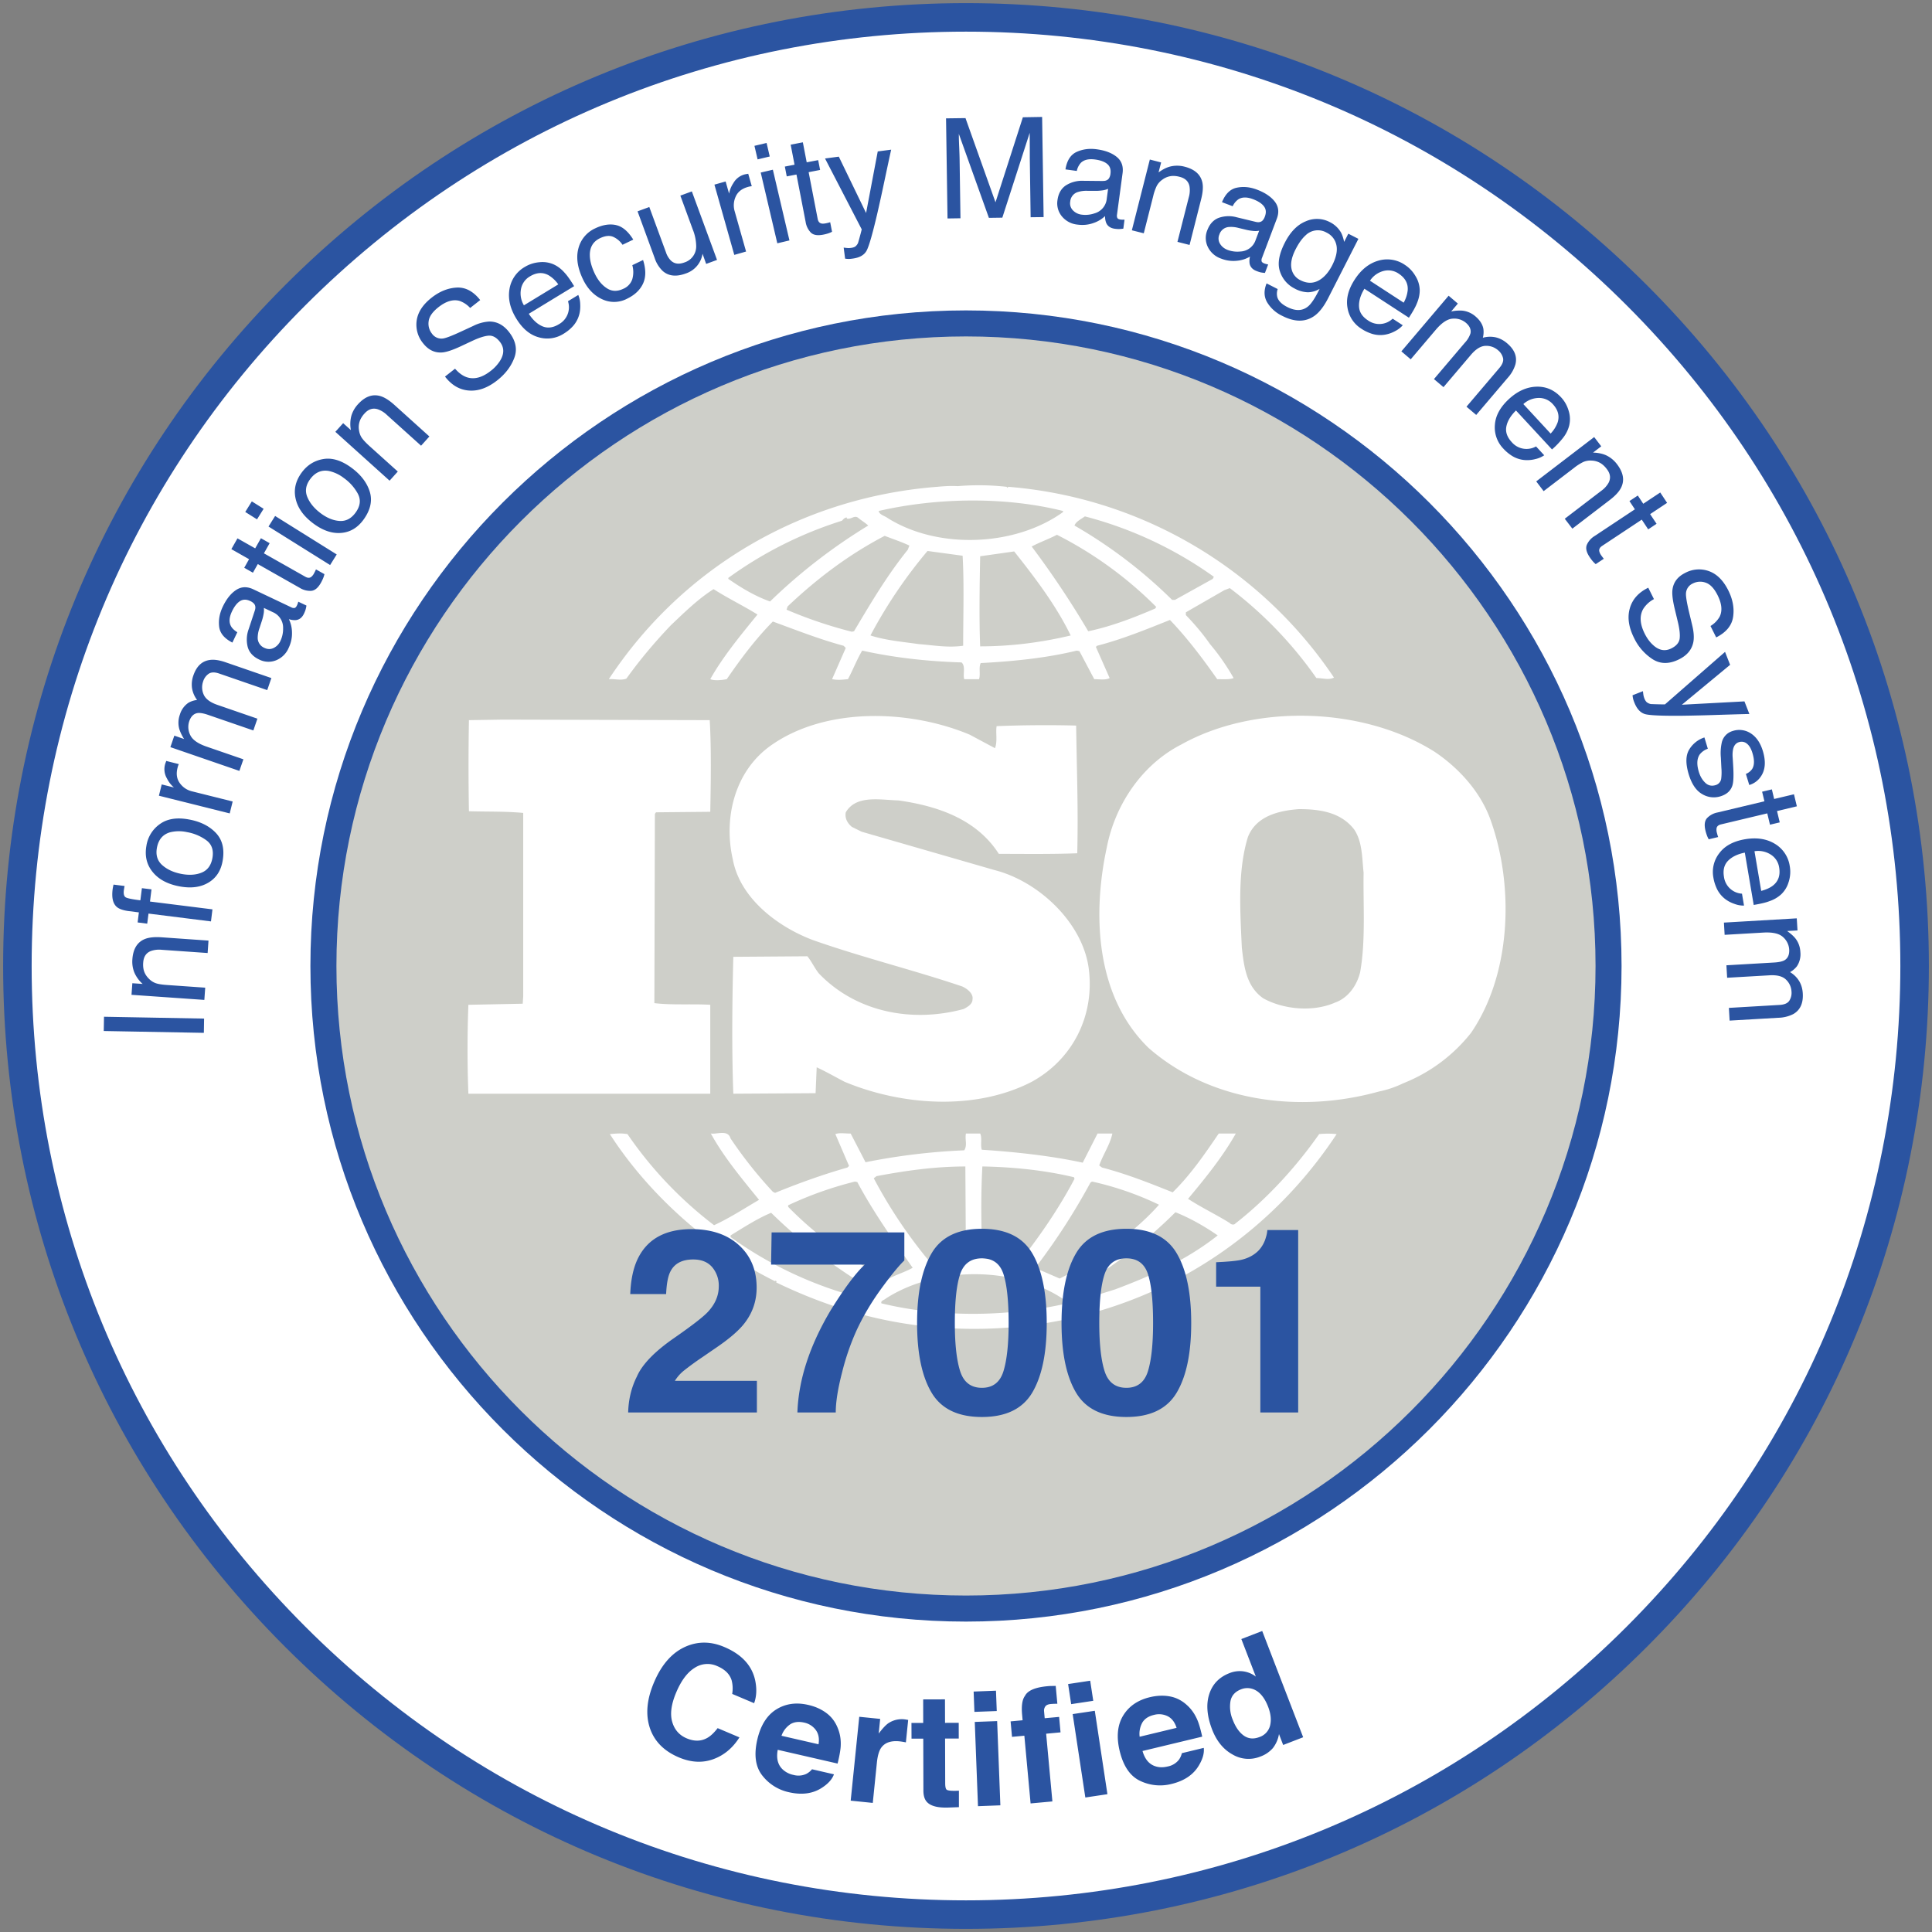 <svg width="60" height="60" viewBox="0 0 60 60" xmlns="http://www.w3.org/2000/svg"><rect x="0" y="0" width="60" height="60" fill="#808080" stroke="none"/><title>Capa_2</title><g fill="none" fill-rule="evenodd"><circle fill="#FFF" cx="30" cy="30" r="29.309"/><path d="M30 59.903c-7.987 0-15.497-3.11-21.145-8.758S.097 37.987.097 30s3.11-15.497 8.758-21.145S22.012.097 30 .097c7.988 0 15.497 3.11 21.145 8.758S59.903 22.013 59.903 30s-3.11 15.497-8.758 21.145S37.987 59.903 30 59.903zm0-58.92c-7.75 0-15.037 3.019-20.518 8.5C4.002 14.962.983 22.248.983 30c0 7.75 3.018 15.037 8.5 20.518 5.48 5.48 12.766 8.499 20.517 8.499 7.75 0 15.037-3.019 20.518-8.5 5.48-5.48 8.499-12.766 8.499-20.517 0-7.75-3.018-15.037-8.5-20.518C45.038 4.002 37.752.983 30 .983z" fill="#2B54A1"/><path d="M3.222 32.019l.008-.443 3.108.057-.007.443zm.862-1.124l.026-.36.32.022a1.015 1.015 0 0 1-.26-.36.908.908 0 0 1-.059-.405c.023-.321.15-.53.381-.627.127-.053.305-.072.533-.056l1.45.102-.027.386-1.425-.1a.774.774 0 0 0-.338.038c-.145.057-.224.175-.237.352a.748.748 0 0 0 .012.224c.024.106.08.202.167.287a.56.56 0 0 0 .222.14c.078.025.191.042.34.052l1.184.083-.027.38-2.262-.158zm-.458-2.73c-.118-.104-.16-.282-.13-.534a1.46 1.46 0 0 1 .03-.159l.343.043a3.412 3.412 0 0 0-.023.135c-.014.117.007.19.063.22.057.03.207.06.45.09l.048-.377.298.037-.047.378 1.94.243-.046.374-1.94-.243-.04.313-.298-.038.039-.312-.353-.045c-.156-.025-.267-.067-.334-.125zm1.342-2.575c.227-.163.527-.21.898-.141.36.065.64.207.843.423.202.217.27.508.203.873-.055.304-.203.527-.444.668-.24.142-.534.18-.884.116-.374-.068-.655-.217-.842-.447-.188-.23-.252-.503-.194-.822a1.01 1.01 0 0 1 .42-.67zm1.439.504a1.439 1.439 0 0 0-.602-.252 1.145 1.145 0 0 0-.525.006c-.225.066-.36.227-.407.483-.041.226.016.407.172.542.155.135.357.225.603.27.237.043.444.028.621-.046s.286-.223.327-.446c.045-.246-.018-.432-.19-.557zm-1.472-1.382l.087-.351.38.095a.865.865 0 0 1-.217-.28.565.565 0 0 1-.052-.461l.03-.083.39.098a.577.577 0 0 0-.04.118c-.047.186-.023.344.072.474s.22.214.376.253l1.265.316-.092.37-2.2-.55zm.356-1.509l.123-.357.304.105a1.268 1.268 0 0 1-.15-.311.738.738 0 0 1 .018-.446.672.672 0 0 1 .268-.37.697.697 0 0 1 .267-.086.824.824 0 0 1-.158-.37.831.831 0 0 1 .043-.393c.099-.288.27-.448.515-.48.13-.018.291.006.48.071l1.427.492-.129.374-1.488-.513c-.143-.05-.253-.047-.331.006a.448.448 0 0 0-.17.233.549.549 0 0 0 .016.414c.06.135.2.24.421.317l1.247.43-.126.366-1.4-.482c-.144-.05-.257-.07-.335-.058-.119.02-.204.105-.256.254a.559.559 0 0 0 .03.426c.067.148.239.27.515.364l1.137.392-.125.36-2.143-.738zm2.624-4.246c.027-.084.02-.153-.024-.206a.338.338 0 0 0-.121-.086c-.118-.056-.223-.055-.316.003s-.176.165-.25.32c-.085.179-.097.33-.035.45.034.068.1.134.201.197l-.153.321c-.25-.127-.387-.292-.411-.496-.024-.205.013-.41.112-.618.114-.24.253-.414.416-.52.162-.106.34-.112.534-.02l1.18.56a.166.166 0 0 0 .096.02c.029-.005.054-.03.077-.078a.567.567 0 0 0 .042-.118l.254.12a.932.932 0 0 1-.03.137.99.99 0 0 1-.048.117c-.057.119-.14.185-.25.198a.54.54 0 0 1-.217-.03.97.97 0 0 1 .096.415c.005.163-.03.324-.105.482a.715.715 0 0 1-.394.383.635.635 0 0 1-.519-.025c-.19-.09-.308-.219-.356-.387a.938.938 0 0 1 .029-.558l.192-.581zm.585 1.166a.449.449 0 0 0 .208-.217.872.872 0 0 0 .084-.392.523.523 0 0 0-.32-.503l-.277-.132a.647.647 0 0 1-.01.194 1.504 1.504 0 0 1-.054.213l-.072.22a.889.889 0 0 0-.056.319.34.34 0 0 0 .21.296c.1.047.195.047.287.002zm-1.315-3.069l.19-.335.55.311.178-.315.271.154-.178.315 1.287.728c.07.039.128.042.178.008a.34.34 0 0 0 .093-.117 1.366 1.366 0 0 0 .059-.12l.263.148a.864.864 0 0 1-.043.133c-.019.044-.041.09-.068.138-.088.154-.187.237-.297.247a.607.607 0 0 1-.356-.091l-1.306-.74-.151.268-.27-.153.15-.267-.55-.312zm.431-1.154l.205-.329.366.23-.205.328-.366-.23zm.723.452l.205-.328 1.913 1.195-.205.329-1.913-1.196zm1.696-2.095c.275-.048.565.04.87.262.296.215.488.464.577.747.089.282.024.574-.194.874-.183.25-.412.387-.69.41-.278.024-.56-.069-.847-.278-.308-.224-.497-.48-.566-.767-.07-.288-.01-.563.181-.825.17-.234.394-.375.669-.423zm1.079 1.077a1.44 1.44 0 0 0-.434-.487 1.147 1.147 0 0 0-.476-.222c-.23-.037-.423.05-.575.26-.136.185-.162.373-.08.562.082.189.224.357.427.505.195.142.388.217.58.227.191.01.354-.077.487-.26.147-.202.17-.397.07-.585zm-.699-1.924l.242-.268.24.215a1.015 1.015 0 0 1 .015-.445.909.909 0 0 1 .203-.355c.216-.239.444-.325.687-.259.132.036.284.13.453.283l1.08.974-.258.287-1.062-.956a.772.772 0 0 0-.29-.178c-.15-.044-.284 0-.403.132a.753.753 0 0 0-.128.184.572.572 0 0 0-.046.329c.013.097.043.18.09.247.046.067.124.15.234.25l.882.794-.255.284-1.684-1.517zm3.717-1.96c.116.133.236.22.36.264.233.079.483.013.75-.197a1.22 1.22 0 0 0 .286-.31c.136-.218.134-.416-.005-.593-.105-.134-.22-.197-.345-.19-.125.009-.29.06-.497.156l-.38.178c-.248.115-.438.178-.572.188-.23.016-.425-.078-.585-.28a.908.908 0 0 1-.203-.716c.038-.257.192-.492.463-.705.249-.196.51-.3.781-.314.272-.013.514.116.728.388l-.312.245a.801.801 0 0 0-.338-.222c-.197-.051-.412.014-.644.196-.187.147-.29.294-.307.44a.5.5 0 0 0 .102.383.36.36 0 0 0 .352.15c.091-.015.27-.083.535-.206l.394-.182a1.27 1.27 0 0 1 .492-.137c.24-.004.446.103.617.32.213.271.269.54.168.808-.1.267-.278.5-.532.7-.297.233-.59.338-.88.314-.289-.022-.535-.167-.74-.433l.312-.245zm2.626-3.307a.859.859 0 0 1 .445.072c.124.058.237.146.338.263.073.077.17.214.289.409l-1.408.858c.126.193.268.323.427.39.158.066.328.044.508-.066a.601.601 0 0 0 .282-.714l.32-.195a.79.79 0 0 1 .06.289c.006.116-.004.22-.028.311a.88.88 0 0 1-.245.417c-.066.067-.148.13-.246.19a.946.946 0 0 1-.77.108c-.273-.074-.506-.269-.698-.584-.19-.311-.26-.615-.21-.911a.969.969 0 0 1 .48-.692c.137-.083.289-.131.456-.145zm.58.689a.997.997 0 0 0-.298-.282c-.183-.103-.379-.091-.585.035a.573.573 0 0 0-.275.389.719.719 0 0 0 .091.508l1.067-.65zm1.791-1.842c.198.042.377.193.538.452l-.334.16a.684.684 0 0 0-.29-.247c-.113-.048-.249-.034-.41.043-.218.105-.323.287-.315.545.005.168.057.354.154.557.099.205.224.356.378.454.154.099.323.103.509.014a.496.496 0 0 0 .276-.293.794.794 0 0 0 .002-.44l.334-.16c.092.29.091.534-.001.732-.093.2-.258.355-.496.47a.867.867 0 0 1-.78.013c-.252-.118-.449-.324-.59-.617-.171-.359-.218-.68-.14-.963a.937.937 0 0 1 .522-.619c.23-.11.445-.144.643-.102zm1.036-.56l.519 1.412a.65.65 0 0 0 .148.247c.108.105.247.126.416.064a.522.522 0 0 0 .373-.516 1.444 1.444 0 0 0-.109-.517l-.383-1.045.357-.131.782 2.128-.338.124-.112-.316a.768.768 0 0 1-.52.613c-.298.11-.538.083-.72-.08a.98.98 0 0 1-.248-.403l-.53-1.447.365-.134zm2.022-.696l.348-.098.107.377a.865.865 0 0 1 .134-.327.565.565 0 0 1 .375-.275l.086-.015.11.387a.576.576 0 0 0-.124.024c-.184.052-.31.151-.375.298a.646.646 0 0 0-.033.453l.355 1.254-.366.104-.617-2.182zm1.243-1.205l.377-.089.098.42-.377.09-.098-.421zm.195.83l.377-.088.515 2.196-.377.089-.515-2.197zm.93-.866l.378-.073.12.621.356-.068.06.305-.356.069.281 1.452c.015.078.052.125.11.14.031.01.081.009.15-.005a1.19 1.19 0 0 0 .128-.033l.058.297a.864.864 0 0 1-.129.053 1.291 1.291 0 0 1-.149.037c-.174.034-.301.012-.381-.065a.608.608 0 0 1-.161-.33l-.285-1.473-.302.058-.059-.305.301-.058-.12-.622zm2.704.21l.417-.055c-.034.15-.108.495-.222 1.033a49.26 49.26 0 0 1-.218.99c-.142.603-.248.973-.321 1.11-.073.138-.218.222-.436.25a.9.9 0 0 1-.123.011.96.96 0 0 1-.11-.009l-.045-.344c.068.01.117.014.147.015.03 0 .056-.002.078-.005.07-.009.12-.027.15-.055a.322.322 0 0 0 .07-.095 10.798 10.798 0 0 0 .116-.425l-1.14-2.202.428-.057.847 1.75.362-1.912zm2.121-1.027l.604-.008.932 2.615.85-2.641.598-.01.046 3.11-.403.005-.026-1.834v-.316l-.003-.472-.85 2.635-.417.006-.934-2.609.001.096c.001.076.005.192.012.348.006.156.01.27.011.343l.027 1.835-.402.006-.046-3.109zm4.874 1.944c.088.001.15-.027.188-.085a.338.338 0 0 0 .045-.142c.017-.129-.016-.229-.1-.3-.083-.07-.21-.117-.38-.14-.197-.026-.344.009-.44.104a.534.534 0 0 0-.126.252l-.352-.048c.044-.276.16-.457.347-.543.187-.085.394-.113.622-.082.264.035.472.114.623.237.15.123.21.29.182.503l-.174 1.294a.167.167 0 0 0 .011.098c.013.026.046.042.097.05a.605.605 0 0 0 .126.003l-.037.28a1.223 1.223 0 0 1-.139.013 1 1 0 0 1-.127-.01c-.13-.018-.218-.077-.264-.177a.538.538 0 0 1-.037-.217.968.968 0 0 1-.367.218c-.154.055-.318.07-.491.047a.715.715 0 0 1-.485-.258.635.635 0 0 1-.135-.501c.028-.208.115-.36.26-.458a.937.937 0 0 1 .54-.143l.613.006zm-.932.914a.448.448 0 0 0 .27.132.87.87 0 0 0 .399-.04.523.523 0 0 0 .381-.459l.041-.303a.65.65 0 0 1-.187.05c-.076.01-.149.014-.22.013l-.232-.001a.891.891 0 0 0-.32.044.337.337 0 0 0-.217.29.31.31 0 0 0 .085.274zm2.388-1.579l.35.09-.08.31c.137-.101.27-.166.401-.192a.91.91 0 0 1 .41.014c.311.08.494.241.549.487.03.134.017.312-.04.533l-.357 1.41-.376-.096.352-1.384a.771.771 0 0 0 .022-.34c-.03-.153-.132-.252-.305-.295a.754.754 0 0 0-.222-.028.572.572 0 0 0-.312.113.561.561 0 0 0-.177.194 1.56 1.56 0 0 0-.112.324l-.292 1.15-.37-.093.558-2.197zm3.294 1.937c.085.02.153.007.203-.04a.338.338 0 0 0 .075-.129c.047-.122.037-.227-.029-.314-.065-.088-.178-.162-.339-.223-.186-.07-.336-.07-.452.002a.534.534 0 0 0-.18.217l-.332-.126c.106-.26.26-.41.461-.45.202-.042.41-.022.625.06.249.094.433.218.553.371.118.154.14.33.064.531l-.462 1.222a.168.168 0 0 0-.011.098c.006.028.034.051.083.07a.614.614 0 0 0 .121.032l-.1.263a1.068 1.068 0 0 1-.137-.018.973.973 0 0 1-.121-.04c-.123-.045-.195-.123-.218-.23a.542.542 0 0 1 .013-.22.967.967 0 0 1-.407.13 1.036 1.036 0 0 1-.489-.066.715.715 0 0 1-.414-.361.635.635 0 0 1-.018-.519c.074-.196.193-.325.357-.387a.936.936 0 0 1 .558-.017l.596.144zm-1.115.679c.053.087.131.15.234.19a.872.872 0 0 0 .397.05.523.523 0 0 0 .476-.36l.108-.286a.647.647 0 0 1-.194.006 1.494 1.494 0 0 1-.217-.037l-.225-.054a.891.891 0 0 0-.322-.029.337.337 0 0 0-.278.234.313.313 0 0 0 .021.286zm3.757-.35c.04.077.073.174.097.292l.13-.255.313.16-.937 1.837c-.13.256-.271.44-.422.55-.28.202-.615.204-1.004.005a1.092 1.092 0 0 1-.473-.425c-.098-.173-.103-.367-.015-.584l.345.176a.432.432 0 0 0-.009.26c.038.114.139.213.303.296.258.132.475.127.648-.016.103-.084.223-.266.36-.546a.745.745 0 0 1-.36.106.909.909 0 0 1-.417-.117.903.903 0 0 1-.453-.524c-.084-.239-.035-.537.148-.896.172-.338.389-.56.65-.666a.856.856 0 0 1 .742.02.82.82 0 0 1 .354.327zm-.144.385a.552.552 0 0 0-.3-.38.542.542 0 0 0-.659.086c-.107.096-.21.24-.309.434-.116.228-.158.424-.127.59a.499.499 0 0 0 .28.367c.243.124.47.1.68-.069.119-.096.22-.227.305-.393.127-.25.17-.462.13-.635zm2.461.974a.86.86 0 0 1 .128.432c0 .137-.03.276-.092.418-.038.1-.12.245-.244.437l-1.382-.9c-.12.197-.176.381-.167.553.008.172.101.315.278.43a.602.602 0 0 0 .766-.053l.314.204a.789.789 0 0 1-.234.18.999.999 0 0 1-.294.108.878.878 0 0 1-.482-.041 1.284 1.284 0 0 1-.277-.14.945.945 0 0 1-.429-.648c-.051-.278.024-.572.226-.882.199-.305.442-.499.73-.582a.969.969 0 0 1 .832.134c.134.088.243.204.327.35zm-.371.82a.996.996 0 0 0 .126-.39c.014-.211-.081-.382-.284-.514a.572.572 0 0 0-.47-.08.72.72 0 0 0-.418.302l1.046.681zm1.396-.216l.287.244-.208.245a1.27 1.27 0 0 1 .344-.026.739.739 0 0 1 .41.178c.137.117.22.245.246.384a.7.7 0 0 1-.016.28.824.824 0 0 1 .402-.012c.125.03.242.09.35.183.233.197.32.415.26.654a1.08 1.08 0 0 1-.241.422l-.977 1.15-.302-.256 1.02-1.2c.097-.115.136-.219.115-.31a.449.449 0 0 0-.156-.244.548.548 0 0 0-.392-.135c-.147.006-.296.099-.448.277l-.853 1.005-.296-.25.958-1.128a.77.77 0 0 0 .176-.292c.024-.118-.024-.228-.144-.33a.56.56 0 0 0-.407-.127c-.162.008-.338.124-.527.346l-.778.917-.29-.247 1.467-1.728zm3.729 3.577a.86.86 0 0 1 .017.45 1.015 1.015 0 0 1-.19.384 2.636 2.636 0 0 1-.345.363l-1.119-1.21c-.164.161-.264.326-.298.495-.034.168.021.33.165.486a.602.602 0 0 0 .756.135l.254.275a.786.786 0 0 1-.271.117.995.995 0 0 1-.311.033.88.88 0 0 1-.458-.158 1.288 1.288 0 0 1-.234-.204.946.946 0 0 1-.258-.733c.019-.282.164-.549.435-.8.268-.247.551-.375.852-.385.3-.01.557.101.772.334.109.117.186.257.233.418zm-.561.704a.996.996 0 0 0 .218-.347c.064-.2.014-.39-.15-.567a.572.572 0 0 0-.435-.192.72.72 0 0 0-.48.19l.847.916zm1.352.108l.22.288-.255.195c.17.005.315.037.434.097a.91.91 0 0 1 .312.265c.195.256.238.496.128.722-.06.124-.18.256-.362.394l-1.154.884-.236-.308 1.135-.868a.775.775 0 0 0 .228-.252c.071-.14.053-.28-.055-.42a.748.748 0 0 0-.157-.16.572.572 0 0 0-.315-.106.56.56 0 0 0-.26.043 1.56 1.56 0 0 0-.288.184l-.944.722-.23-.303 1.8-1.377zm2.052 1.722l.213.322-.527.35.2.3-.26.173-.2-.302-1.233.817c-.066.044-.095.095-.088.155a.342.342 0 0 0 .062.136 1.484 1.484 0 0 0 .081.107l-.252.167a.855.855 0 0 1-.099-.099 1.312 1.312 0 0 1-.091-.123c-.099-.148-.127-.274-.086-.377a.606.606 0 0 1 .243-.275l1.25-.829-.169-.256.26-.172.169.256.527-.35zm-.195 3.311a.875.875 0 0 0-.33.3c-.123.213-.109.471.044.775.068.136.15.25.247.34.187.178.38.216.582.114.152-.076.237-.176.255-.3.016-.124-.002-.297-.055-.518l-.098-.408c-.064-.266-.087-.465-.07-.597.03-.23.16-.402.391-.518a.907.907 0 0 1 .741-.057c.245.088.445.286.6.594.142.283.192.56.151.828-.04.269-.216.48-.525.636l-.177-.354a.803.803 0 0 0 .284-.288c.09-.182.068-.406-.064-.669-.107-.213-.23-.342-.37-.389a.5.5 0 0 0-.396.024.358.358 0 0 0-.216.315c-.004.093.027.281.094.566l.101.422c.049.203.06.373.036.51-.044.236-.19.416-.437.54-.307.155-.582.156-.824.004a1.61 1.61 0 0 1-.58-.66c-.17-.338-.214-.646-.133-.925.079-.279.27-.492.572-.639l.177.354zm2.81 3.176l.153.392c-.155.003-.507.013-1.057.03a52.53 52.53 0 0 1-1.014.024c-.618.006-1.003-.01-1.154-.047-.151-.038-.267-.16-.347-.364a.886.886 0 0 1-.039-.117.996.996 0 0 1-.017-.108l.323-.127c.007.068.014.117.02.146.008.03.015.054.023.075.026.066.056.11.09.132.033.023.07.038.11.047a11.65 11.65 0 0 0 .44.011l1.867-1.631.157.402-1.498 1.239 1.943-.104zm-1.137 1.471a.545.545 0 0 0-.251.177c-.089.13-.098.31-.028.542.042.138.108.25.199.337.09.087.197.111.32.074a.243.243 0 0 0 .174-.19 1.59 1.59 0 0 0 .007-.348l-.016-.317a1.518 1.518 0 0 1 .027-.462.48.48 0 0 1 .337-.363.65.65 0 0 1 .566.073c.173.112.297.294.374.547.1.331.077.599-.07.803a.648.648 0 0 1-.352.253l-.105-.344a.433.433 0 0 0 .197-.157c.069-.115.072-.278.007-.49-.042-.14-.101-.239-.176-.296a.256.256 0 0 0-.24-.045c-.095.028-.155.099-.183.211a.907.907 0 0 0-.015.27l.016.264c.017.286.01.484-.022.593-.05.17-.175.285-.375.346a.695.695 0 0 1-.567-.07c-.186-.106-.324-.31-.417-.614-.099-.327-.096-.58.01-.761a.863.863 0 0 1 .477-.384l.106.35zm2.675 1.414l.09.374-.616.147.084.352-.303.072-.084-.352-1.439.343c-.077.018-.122.057-.135.115a.343.343 0 0 0 .011.15l.015.057c.006.02.014.044.024.07l-.294.07a.83.83 0 0 1-.058-.126 1.289 1.289 0 0 1-.044-.147c-.041-.173-.025-.301.049-.384a.607.607 0 0 1 .323-.175l1.46-.348-.072-.298.303-.072.071.298.615-.146zm-.163 2.717a.859.859 0 0 1-.23.387 1.019 1.019 0 0 1-.37.216c-.099.04-.261.079-.487.117l-.276-1.625c-.226.045-.4.13-.52.252-.12.123-.163.288-.128.497a.602.602 0 0 0 .56.526l.063.37a.79.79 0 0 1-.291-.051 1.008 1.008 0 0 1-.279-.142.879.879 0 0 1-.296-.382 1.29 1.29 0 0 1-.086-.299.946.946 0 0 1 .185-.754c.17-.227.436-.371.801-.433.359-.06.667-.014.924.142a.97.97 0 0 1 .464.702c.027.157.016.316-.033.477zm-.854.284c.16-.043.284-.1.372-.172.164-.133.225-.319.185-.557a.572.572 0 0 0-.26-.399.719.719 0 0 0-.506-.104l.209 1.232zm1.104.852l.023.376-.322.018c.117.084.203.161.258.231.093.12.144.26.153.42a.672.672 0 0 1-.107.443.696.696 0 0 1-.214.182.822.822 0 0 1 .286.282c.065.11.102.237.11.38.018.304-.08.517-.293.64a1.078 1.078 0 0 1-.472.116l-1.507.088-.023-.395 1.572-.092c.151-.008.252-.052.304-.13a.449.449 0 0 0 .069-.281.548.548 0 0 0-.173-.377c-.106-.102-.276-.146-.51-.132l-1.316.076-.023-.387 1.477-.086c.154-.009.264-.033.333-.074.102-.064.149-.175.14-.333a.56.56 0 0 0-.19-.382c-.118-.111-.323-.158-.615-.141l-1.2.07-.022-.38 2.263-.132zM21.319 51.126c.376-.157.767-.15 1.172.022.543.229.864.577.963 1.043.053.26.042.495-.034.703l-.681-.288a1.009 1.009 0 0 0-.018-.425c-.061-.193-.211-.34-.45-.44a.723.723 0 0 0-.7.057c-.226.14-.415.394-.57.76-.155.365-.196.67-.125.915.07.245.22.415.448.512.234.099.445.096.634-.009.103-.055.213-.157.329-.307l.677.287c-.209.33-.48.557-.815.678-.334.121-.688.102-1.064-.056-.464-.196-.765-.501-.903-.914-.138-.415-.096-.886.127-1.412.24-.57.577-.945 1.01-1.126zm4.351 2.078c.16.12.278.28.354.48.07.175.098.366.083.573-.01.122-.04.292-.095.512l-1.859-.427c-.048.258 0 .458.144.6a.694.694 0 0 0 .346.18.58.58 0 0 0 .397-.032.575.575 0 0 0 .178-.144l.681.157c-.053.147-.17.282-.353.404-.286.196-.635.246-1.046.152a1.427 1.427 0 0 1-.827-.52c-.212-.27-.263-.64-.155-1.112.102-.442.297-.754.585-.936.29-.182.62-.23.994-.144.223.05.413.136.573.257zm-1.13.347a.712.712 0 0 0-.27.355l1.15.264c.03-.18 0-.328-.085-.444a.6.6 0 0 0-.364-.23c-.171-.038-.315-.02-.432.055zm3.606-.147l.058.01-.071.697a1.912 1.912 0 0 0-.195-.032c-.274-.028-.467.042-.58.211-.062.095-.105.247-.126.456l-.127 1.245-.686-.07.266-2.605.65.066-.046.455c.123-.163.226-.273.311-.328a.752.752 0 0 1 .546-.105zm.162.591l-.002-.487.365-.001-.001-.73.677-.002.002.73.425-.001.001.488h-.425l.004 1.385c0 .107.014.174.041.2.027.026.11.04.25.039a2.373 2.373 0 0 0 .135-.005v.512l-.323.012c-.324.012-.545-.043-.664-.166-.077-.078-.116-.199-.116-.362l-.004-1.612h-.365zm2.647-.857l-.694.026-.024-.631.694-.027.024.632zm-.682.338l.694-.026.1 2.616-.695.027-.1-2.617zm2.369-1.116l.144-.003.051.555a2.282 2.282 0 0 0-.193.007c-.09.006-.15.032-.181.077a.218.218 0 0 0-.039.145l.02.22.448-.041.044.48-.447.042.194 2.103-.677.062-.194-2.103-.383.036-.044-.481.373-.035-.015-.167c-.026-.28.003-.476.088-.59.084-.165.315-.265.693-.3.043-.004.082-.007.118-.008zm1.31.46l-.686.104-.095-.624.686-.104.095.624zm-.64.413L34 53.13l.392 2.59-.686.103-.393-2.589zm3.021-.549c.197.037.374.127.53.271.141.126.25.285.33.478.046.113.094.279.143.5l-1.854.446c.072.253.204.41.395.473.118.04.247.042.39.007a.579.579 0 0 0 .342-.205.575.575 0 0 0 .095-.208l.68-.164c.018.156-.027.329-.137.52-.168.302-.458.503-.868.601a1.429 1.429 0 0 1-.972-.097c-.31-.147-.52-.456-.634-.926-.106-.441-.07-.808.107-1.1.177-.29.452-.481.826-.571.22-.053.43-.062.627-.025zm-.858.815a.712.712 0 0 0-.082.437l1.147-.276c-.055-.174-.146-.294-.274-.36a.6.6 0 0 0-.428-.042c-.171.04-.292.121-.363.24zm3.141-1.593a.83.83 0 0 1 .385.162l-.45-1.166.648-.25 1.272 3.3-.621.24-.13-.339a.965.965 0 0 1-.19.436.937.937 0 0 1-.398.266.972.972 0 0 1-.854-.068c-.284-.156-.495-.415-.635-.776-.16-.417-.19-.782-.09-1.095.1-.313.31-.532.631-.656a.847.847 0 0 1 .432-.054zm.828 1.68c.042-.17.022-.363-.06-.577-.115-.299-.273-.483-.474-.554a.522.522 0 0 0-.367.008c-.187.072-.297.196-.33.37a1.05 1.05 0 0 0 .071.577c.087.226.201.389.342.49.141.1.302.116.483.047a.506.506 0 0 0 .335-.36z" fill="#2B54A1"/><g transform="translate(9.515 9.515)"><circle fill="#CECFC9" cx="20.485" cy="20.485" r="19.844"/><path d="M20.485 40.845c-11.227 0-20.36-9.134-20.36-20.36C.124 9.258 9.257.125 20.484.125c11.226 0 20.36 9.133 20.36 20.36 0 11.226-9.134 20.36-20.36 20.36zm0-39.912C9.704.933.933 9.703.933 20.485c0 10.78 8.77 19.551 19.552 19.551 10.78 0 19.551-8.77 19.551-19.551 0-10.781-8.77-19.552-19.551-19.552z" fill="#2B54A1"/></g><path d="M46.266 25.396c-.307-.806-.937-1.525-1.704-2.043-2.214-1.406-5.588-1.507-7.87-.235-1.244.634-2.061 1.89-2.316 3.182-.461 2.124-.343 4.651 1.293 6.243 1.909 1.673 4.685 2.042 7.155 1.355a3.15 3.15 0 0 0 .746-.252l.073-.03a5.047 5.047 0 0 0 2.043-1.542c1.26-1.842 1.347-4.604.58-6.678zm-4.02 4.77c-.087.401-.358.82-.785.97-.68.3-1.6.217-2.23-.133-.529-.37-.597-.987-.665-1.573-.052-1.154-.135-2.376.188-3.432.254-.654.952-.822 1.584-.87.664 0 1.31.1 1.72.636.256.384.24.886.29 1.339-.018.953.068 2.09-.103 3.062zm-20.188 1.039c-.561-.034-1.192.015-1.736-.052l.016-5.876.034-.05 1.686-.016c.018-.953.034-1.977-.017-2.846l-6.42-.017-1.058.017a81.36 81.36 0 0 0 0 2.829c.58.017 1.124 0 1.686.052v5.69l-.016.235-1.687.034c-.035.935-.035 1.84 0 2.761h7.512v-2.761zm18.909 4.016c-.715 1.022-1.618 2.01-2.604 2.778-.036.052-.138.032-.17-.016-.428-.267-.888-.485-1.297-.752.545-.653 1.074-1.305 1.483-2.028h-.53c-.424.622-.867 1.274-1.43 1.826-.75-.3-1.43-.57-2.197-.771l-.085-.064c.119-.338.34-.655.408-.99h-.46l-.46.904c-1.004-.218-2.112-.335-3.134-.402-.051-.15.017-.368-.051-.503h-.443c-.035.202.051.353-.051.521a19.704 19.704 0 0 0-3.066.37l-.461-.89c-.17 0-.358-.033-.476.017l.425.988-.05.049c-.768.22-1.516.488-2.248.788L24 37.01a13.356 13.356 0 0 1-1.312-1.655c-.085-.286-.426-.119-.613-.153.408.738.954 1.39 1.498 2.06-.46.269-.918.568-1.397.788a12.276 12.276 0 0 1-2.69-2.83c-.205-.032-.34-.018-.546 0 1.226 1.91 3.135 3.582 5.129 4.57 0 0 0-.015.017-.015.015 0 .049.03.015.049 1.347.653 2.778 1.121 4.293 1.323 5.23.685 10.222-1.54 13.117-5.927a2.753 2.753 0 0 0-.545 0zm-7.103 1.507l.05-.034a9.517 9.517 0 0 1 2.08.72c-.546.618-1.244 1.155-1.89 1.606-.392.234-.785.487-1.195.686l-.731-.317.05-.116a20.09 20.09 0 0 0 1.636-2.545zm-3.356-.503c.971.018 1.943.119 2.845.335l.017.05c-.476.904-1.073 1.776-1.72 2.595-.29.034-.562-.082-.851-.1l-.291-.034c-.034-.988-.052-1.858 0-2.846zm-3.287.301c.886-.167 1.805-.3 2.759-.3l.017 2.83c-.358.082-.75.082-1.091.168a14.975 14.975 0 0 1-1.77-2.631l.085-.067zm-2.744.905a11.19 11.19 0 0 1 2.078-.737l.07.017c.492.922 1.106 1.79 1.719 2.661-.237.135-.528.217-.765.352a11.482 11.482 0 0 1-3.102-2.244v-.049zm2.199 2.862a12.092 12.092 0 0 1-3.987-1.874v-.052c.41-.25.818-.518 1.26-.703.972.957 1.976 1.676 3.067 2.36a1.336 1.336 0 0 1-.34.27zm6.32.217c-1.806.387-3.817.402-5.622-.033-.034-.083.084-.1.136-.15 1.584-1.021 4.054-1.021 5.605.082.05.1-.086.068-.12.1zm1.635-.467l-.8.25c-.138-.066-.256-.167-.376-.268l.034-.05a15.161 15.161 0 0 0 3.015-2.328c.46.184.903.436 1.313.72-.954.756-2.062 1.256-3.186 1.676zM19.453 21.075c.409-.57.869-1.121 1.38-1.656.441-.419.85-.82 1.328-1.123.443.285.937.522 1.363.789-.528.65-1.072 1.305-1.466 2.007.12.051.342.035.512 0 .426-.619.886-1.239 1.431-1.79.732.268 1.448.551 2.198.753l.067.067-.425.97c.188.035.307.017.493 0 .153-.284.272-.601.442-.887.99.22 2.03.335 3.085.367.137.12.034.37.085.52h.46c.05-.165-.017-.352.05-.5.99-.052 2.027-.153 2.984-.387l.083.018.46.869c.154 0 .357.035.478-.034l-.428-.969.036-.034c.782-.202 1.516-.503 2.265-.802.53.551 1.022 1.204 1.467 1.839.186 0 .373.018.51-.034a6.822 6.822 0 0 0-.733-1.055c-.222-.317-.46-.6-.75-.901v-.086l1.192-.686.172-.066a12.423 12.423 0 0 1 2.69 2.794c.205 0 .376.07.546-.015a13.485 13.485 0 0 0-10.117-5.925l-.018.033-.034-.033a7.808 7.808 0 0 0-1.518-.02c-.186-.014-.407 0-.63.02-4.087.316-7.851 2.41-10.204 5.974.17-.017.375.051.546-.017zm7.07-1.471l-.069.015a13.646 13.646 0 0 1-2.027-.685l.033-.101c.937-.887 1.925-1.624 3.015-2.192.256.1.511.183.767.302l-.05.13c-.65.806-1.16 1.675-1.67 2.531zm3.389.45c-.476.068-.902-.014-1.381-.051-.459-.067-1.038-.116-1.498-.269a14.929 14.929 0 0 1 1.772-2.623l1.09.148c.05.87.017 1.875.017 2.796zm.528.019c-.035-.89-.017-1.877 0-2.798.34-.048.714-.1 1.056-.15.664.836 1.312 1.693 1.755 2.61-.92.219-1.858.338-2.811.338zm5.435-1.174c-.666.284-1.348.552-2.079.705a28.32 28.32 0 0 0-1.756-2.631c.239-.13.53-.231.784-.365a12.027 12.027 0 0 1 3.084 2.24l-.033.051zm-2.182-2.862a12.148 12.148 0 0 1 4.004 1.875l-.034.066-1.175.653h-.086a14.849 14.849 0 0 0-3.032-2.309c.034-.117.205-.202.323-.285zm-.68-.168v.034c-1.483 1.07-3.884 1.17-5.45.183-.088-.067-.257-.1-.275-.217 1.806-.416 3.935-.45 5.725 0zM22.62 17.946a12.245 12.245 0 0 1 3.526-1.774c.052-.052.085-.1.153-.1v.033c.136.033.239-.119.357-.02.103.087.223.154.307.237a17.248 17.248 0 0 0-3.049 2.358c-.46-.165-.885-.417-1.295-.702v-.032zm7.31 13.389c-1.602.436-3.34.104-4.499-1.103-.135-.168-.22-.366-.357-.534l-2.3.017c-.035 1.355-.051 2.912 0 4.251l2.555-.016.034-.804c.29.134.58.301.869.451 1.772.737 4.053.905 5.808 0 1.279-.701 1.96-2.057 1.772-3.516-.186-1.421-1.55-2.711-2.929-3.061l-4.123-1.19-.306-.151c-.136-.116-.222-.266-.188-.451.323-.552 1.074-.384 1.636-.37 1.192.168 2.419.57 3.117 1.659.75 0 1.618.014 2.436-.018.034-1.372-.015-2.576-.034-3.966a38.267 38.267 0 0 0-2.47.018c-.034.199.033.482-.052.684l-.783-.419c-1.875-.786-4.498-.869-6.2.353-1.109.803-1.448 2.244-1.159 3.515.221 1.205 1.38 2.092 2.487 2.51 1.516.535 3.1.922 4.635 1.44.153.068.356.22.323.403 0 .149-.154.235-.273.298z" fill="#FFF"/><path d="M19.778 42.752c.164-.378.55-.778 1.16-1.2.528-.367.87-.63 1.026-.789.239-.247.358-.518.358-.813a.884.884 0 0 0-.205-.598c-.137-.159-.333-.238-.588-.238-.349 0-.586.126-.712.38-.073.145-.116.377-.13.695h-1.114c.018-.482.108-.872.27-1.169.306-.565.85-.848 1.632-.848.618 0 1.11.166 1.475.499.365.332.548.771.548 1.318 0 .42-.13.792-.387 1.118-.17.216-.448.457-.835.723l-.46.316a9.141 9.141 0 0 0-.59.43 1.269 1.269 0 0 0-.268.308h2.548v.981h-3.998c.011-.406.101-.777.27-1.113zm8.307-3.607c-.172.164-.411.457-.718.878-.306.42-.563.855-.77 1.303a7.59 7.59 0 0 0-.444 1.29c-.132.507-.198.924-.198 1.25h-1.191c.035-1.016.379-2.073 1.031-3.17.422-.68.775-1.153 1.06-1.422h-2.908l.016-1h4.122v.871zm3.973-.222c.3.507.449 1.23.449 2.164 0 .936-.15 1.656-.449 2.161-.3.505-.82.758-1.564.758-.743 0-1.265-.253-1.564-.758-.3-.505-.449-1.226-.449-2.16 0-.936.15-1.657.45-2.165.298-.508.82-.762 1.563-.762.744 0 1.265.254 1.564.762zm-2.24 3.659c.11.345.335.518.676.518s.564-.173.67-.518c.106-.345.16-.844.16-1.495 0-.682-.054-1.188-.16-1.516-.106-.328-.329-.492-.67-.492-.34 0-.566.164-.676.492-.11.328-.165.834-.165 1.516 0 .651.055 1.15.165 1.495zm6.726-3.659c.3.507.45 1.23.45 2.164 0 .936-.15 1.656-.45 2.161-.299.505-.82.758-1.563.758-.744 0-1.265-.253-1.564-.758-.3-.505-.45-1.226-.45-2.16 0-.936.15-1.657.45-2.165.299-.508.82-.762 1.564-.762.743 0 1.264.254 1.563.762zm-2.24 3.659c.11.345.336.518.677.518.34 0 .564-.173.67-.518.106-.345.159-.844.159-1.495 0-.682-.053-1.188-.159-1.516-.106-.328-.33-.492-.67-.492-.341 0-.567.164-.677.492-.11.328-.165.834-.165 1.516 0 .651.055 1.15.165 1.495zm3.464-2.624V39.2c.361-.016.614-.04.759-.07.23-.05.418-.149.562-.297a.97.97 0 0 0 .225-.407.915.915 0 0 0 .044-.226h.958v5.665h-1.175v-3.907h-1.373z" fill="#2B54A1"/></g></svg>